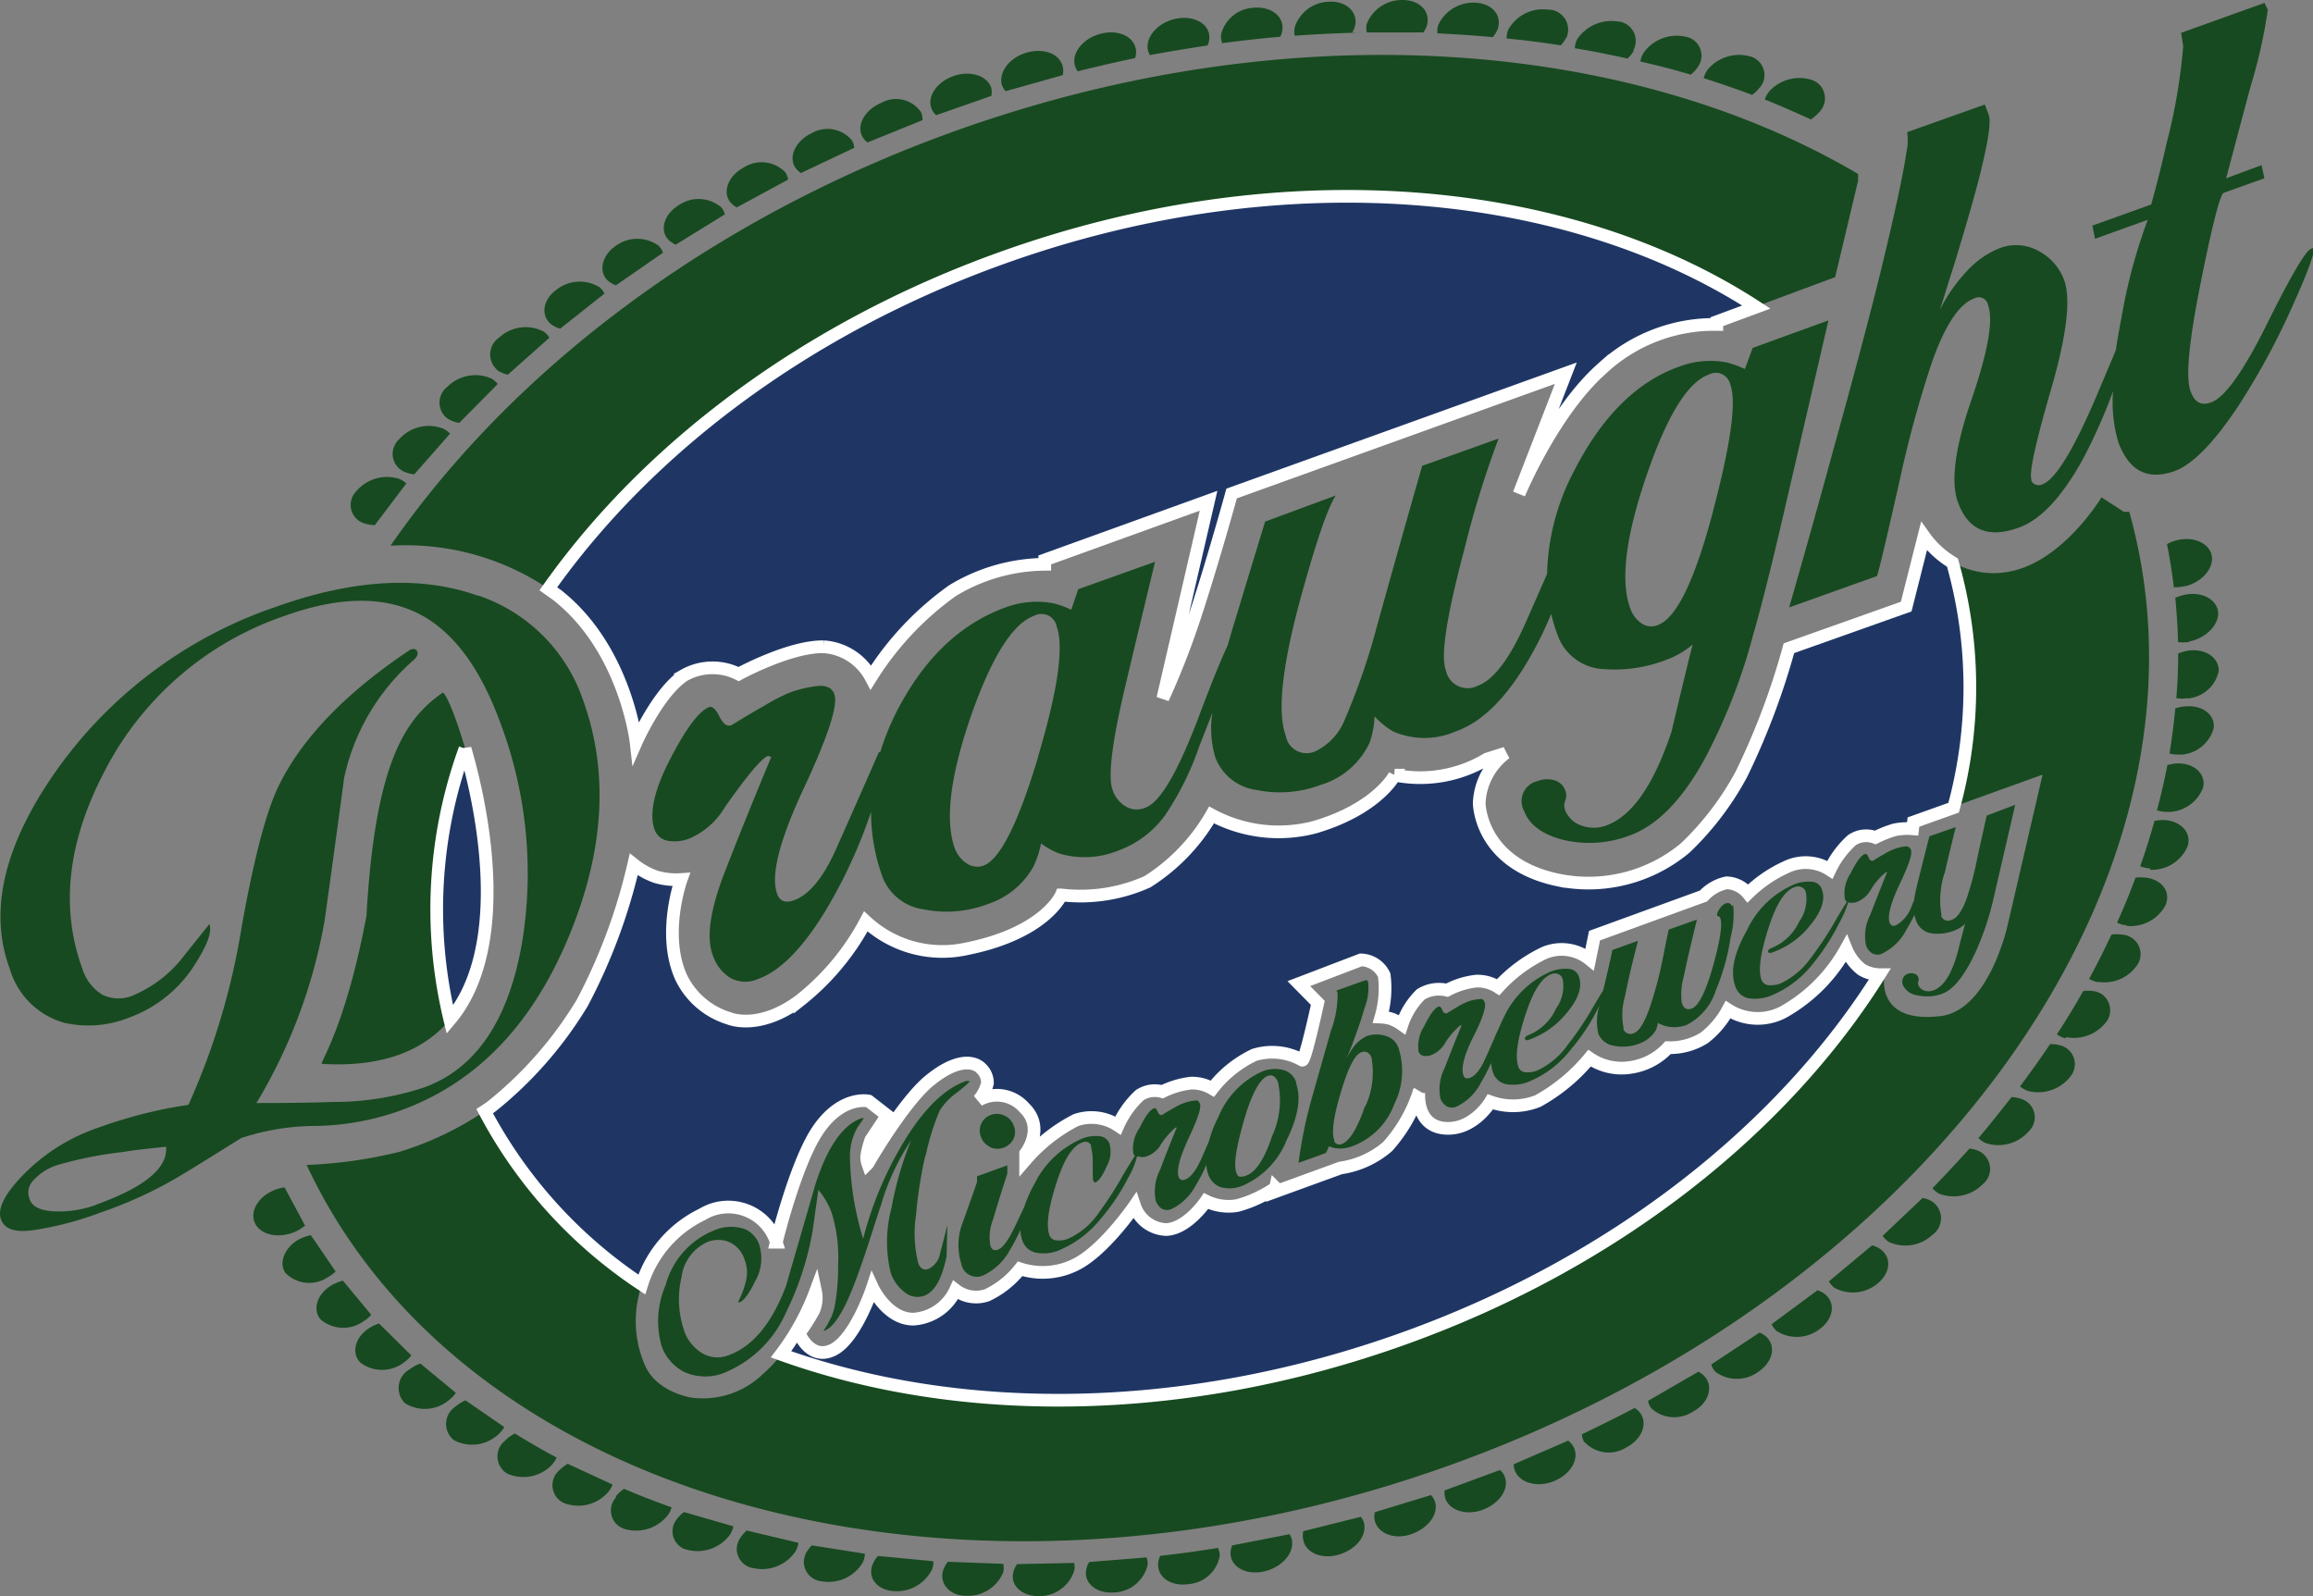<svg xmlns="http://www.w3.org/2000/svg" xmlns:xlink="http://www.w3.org/1999/xlink" viewBox="0 0 175.52 121.12"><rect x="0" y="0" width="175.52" height="121.12" fill="#808080" stroke="none"/><defs><clipPath id="clip-path" transform="translate(0 0)"><rect width="175.52" height="121.13" style="fill:none"/></clipPath></defs><g id="Layer_2" data-name="Layer 2"><g id="Layer_1-2" data-name="Layer 1"><g id="Group_78" data-name="Group 78"><g style="clip-path:url(#clip-path)"><g id="Group_77" data-name="Group 77"><path id="Path_478" data-name="Path 478" d="M161.57,38.84h-.4l-1.7-1.1s-3,5-7.14,5.66a6.16,6.16,0,0,1-4.2-.77,34.46,34.46,0,0,1,.08,18.6L155,58.78l-2.66,11.46s-1.41,6.41-5.06,6.86C142.26,77.71,143,74,143,74a2.9,2.9,0,0,1-.39,0c-7.28,11.65-20,21.85-36.15,27.64-16.74,6-33.77,6-47.2,1.18a10.92,10.92,0,0,1-1.36,1.44,6.55,6.55,0,0,1-5.39,1.8s-2.65-.36-3.57-2.46a8.42,8.42,0,0,1-.27-6l0-.14A35.87,35.87,0,0,1,36.78,84.32a24.23,24.23,0,0,1-6.45,3.08,35.07,35.07,0,0,1-7.06,1c12,25.73,49.92,36,86.76,22.78s59.23-45,51.54-72.37" transform="translate(0 0)" style="fill:#174a20"/><path id="Path_479" data-name="Path 479" d="M140.09,72a12.29,12.29,0,0,1-4.46,4.62,4.17,4.17,0,0,1-4.5,0,6.67,6.67,0,0,1-1.81,2.14,4.92,4.92,0,0,1-2.74.74A4.81,4.81,0,0,1,123.72,81a4.32,4.32,0,0,1-3.1-.7,13.65,13.65,0,0,1-3.92,3.25,5.08,5.08,0,0,1-3.6.06s-1.3,2.2-3.49,2-1.94-2.71-1.94-2.71A11.45,11.45,0,0,1,105.3,87a7,7,0,0,1-3.58,1.63l-5,1.82.07-.32a9.37,9.37,0,0,1-2.9,1.35,3.89,3.89,0,0,1-2.37-.34s-1.38,2.07-3,2.16A2.62,2.62,0,0,1,86.1,91.5s-2.16,3.16-4.25,4.34a5.56,5.56,0,0,1-4.44.44,7,7,0,0,1-2.5,2,2.55,2.55,0,0,1-2.4-.39,3.78,3.78,0,0,1-3.2,2.21c-2,0-3.1-2.39-3.1-2.39s-1.27,3.87-3,4.72-2.57-1.26-2.57-1.26a14.75,14.75,0,0,0,1.1-1.72A2.38,2.38,0,0,0,61.89,98a18.78,18.78,0,0,1-2.62,4.77c13.43,4.83,30.45,4.82,47.2-1.18,16.15-5.78,28.87-16,36.15-27.63a2.77,2.77,0,0,1-1.34-.38A3.79,3.79,0,0,1,140.09,72" transform="translate(0 0)" style="fill:#1f3665"/><path id="Path_480" data-name="Path 480" d="M140.09,72a12.29,12.29,0,0,1-4.46,4.62,4.17,4.17,0,0,1-4.5,0,6.67,6.67,0,0,1-1.81,2.14,4.92,4.92,0,0,1-2.74.74A4.81,4.81,0,0,1,123.72,81a4.32,4.32,0,0,1-3.1-.7,13.65,13.65,0,0,1-3.92,3.25,5.08,5.08,0,0,1-3.6.06s-1.3,2.2-3.49,2-1.94-2.71-1.94-2.71A11.45,11.45,0,0,1,105.3,87a7,7,0,0,1-3.58,1.63l-5,1.82.07-.32a9.37,9.37,0,0,1-2.9,1.35,3.89,3.89,0,0,1-2.37-.34s-1.38,2.07-3,2.16A2.62,2.62,0,0,1,86.1,91.5s-2.16,3.16-4.25,4.34a5.56,5.56,0,0,1-4.44.44,7,7,0,0,1-2.5,2,2.55,2.55,0,0,1-2.4-.39,3.78,3.78,0,0,1-3.2,2.21c-2,0-3.1-2.39-3.1-2.39s-1.27,3.87-3,4.72-2.57-1.26-2.57-1.26a14.75,14.75,0,0,0,1.1-1.72A2.38,2.38,0,0,0,61.89,98a18.78,18.78,0,0,1-2.62,4.77c13.43,4.83,30.45,4.82,47.2-1.18,16.15-5.78,28.87-16,36.15-27.63a2.77,2.77,0,0,1-1.34-.38A3.79,3.79,0,0,1,140.09,72Z" transform="translate(0 0)" style="fill:none;stroke:#fff;stroke-width:0.963px"/><path id="Path_481" data-name="Path 481" d="M114.25,57.15a5,5,0,0,0-2,3.78s0,4.6,6,5.85a11.45,11.45,0,0,0,9.66-2.46,22.38,22.38,0,0,0,4.24-5.58,55,55,0,0,0,3.6-9.55l8.9-3.16L146,40.69a7.19,7.19,0,0,0,2.16,2,34.56,34.56,0,0,1,.09,18.6l-3.05,1.09-.06.51a4.84,4.84,0,0,0-1.37.08,8.7,8.7,0,0,0-1.46.58,1.93,1.93,0,0,0-1.79.21A7.2,7.2,0,0,0,138.86,66a3.38,3.38,0,0,0-3.3-.21,10.1,10.1,0,0,0-2.92,2,2.19,2.19,0,0,0-1.61-.8,3.29,3.29,0,0,0-1.76,1L121,71l-.37,1.8a3.37,3.37,0,0,0-3.46-.48,11.23,11.23,0,0,0-3.48,2.59,2.91,2.91,0,0,0-1.67-.46,6.19,6.19,0,0,0-2.21.69,2.62,2.62,0,0,0-2,.32,5.7,5.7,0,0,0-1.42,2.29,3.64,3.64,0,0,0-.8-.43,3.12,3.12,0,0,0-.8-.14,7.76,7.76,0,0,0,.25-3.18,2,2,0,0,0-1.77-1.16l-4.71,1.8L100,76.1s-1,4.61-1.19,4.34a4.65,4.65,0,0,0-3.63-.39A8.73,8.73,0,0,0,92,82.61a3,3,0,0,0-1.62-.42,6.62,6.62,0,0,0-2.18.65,2.11,2.11,0,0,0-1.71.26,7,7,0,0,0-1.65,2.31,3.63,3.63,0,0,0-3.2-.41,12.69,12.69,0,0,0-3.81,3l0-.47s1.51-1.93-.11-3.48a2.76,2.76,0,0,0-3.45-.57,3.22,3.22,0,0,0,.66-1.27,1.49,1.49,0,0,0-.48-1.14s-1.13-1.39-4,1c-2,1.71-4.6,6.23-4.6,6.23a1.4,1.4,0,0,1-.06-.7,7.94,7.94,0,0,1,.29-1.09l1.24-1.87-1.4-1.09s-2.09-.48-3.92,2.31c-1.67,2.56-3.09,8.4-3.09,8.4a3.82,3.82,0,0,0-4.79-2.49,4.11,4.11,0,0,0-.85.39,8.81,8.81,0,0,0-4.57,5.31A35.78,35.78,0,0,1,36.78,84.32c.37-.24.56-.39.56-.39a29.68,29.68,0,0,0,6.85-7.84,43.16,43.16,0,0,0,3.9-10.49,5.77,5.77,0,0,0,1.7.94,5.5,5.5,0,0,0,1.9.2s-1.49,4.14,0,7.43a5.94,5.94,0,0,0,3.61,3.1s2.24,1,5.4-1.35a19,19,0,0,0,5-6A8.53,8.53,0,0,0,73.34,72c6-1.2,7.2-4.09,7.2-4.09a12.4,12.4,0,0,0,6.53-1,14.68,14.68,0,0,0,4.87-5.07,10.74,10.74,0,0,0,7.82.93c4.78-1.4,6.08-3.95,6.08-3.95a9.83,9.83,0,0,0,7-1.22Z" transform="translate(0 0)" style="fill:#1f3665"/><path id="Path_482" data-name="Path 482" d="M114.25,57.15a5,5,0,0,0-2,3.78s0,4.6,6,5.85a11.45,11.45,0,0,0,9.66-2.46,22.38,22.38,0,0,0,4.24-5.58,55,55,0,0,0,3.6-9.55l8.9-3.16L146,40.69a7.19,7.19,0,0,0,2.16,2,34.56,34.56,0,0,1,.09,18.6l-3.05,1.09-.06.51a4.84,4.84,0,0,0-1.37.08,8.7,8.7,0,0,0-1.46.58,1.93,1.93,0,0,0-1.79.21A7.2,7.2,0,0,0,138.86,66a3.38,3.38,0,0,0-3.3-.21,10.1,10.1,0,0,0-2.92,2,2.19,2.19,0,0,0-1.61-.8,3.29,3.29,0,0,0-1.76,1L121,71l-.37,1.8a3.37,3.37,0,0,0-3.46-.48,11.23,11.23,0,0,0-3.48,2.59,2.91,2.91,0,0,0-1.67-.46,6.19,6.19,0,0,0-2.21.69,2.62,2.62,0,0,0-2,.32,5.7,5.7,0,0,0-1.42,2.29,3.64,3.64,0,0,0-.8-.43,3.12,3.12,0,0,0-.8-.14,7.76,7.76,0,0,0,.25-3.18,2,2,0,0,0-1.77-1.16l-4.71,1.8L100,76.1s-1,4.61-1.19,4.34a4.65,4.65,0,0,0-3.63-.39A8.73,8.73,0,0,0,92,82.61a3,3,0,0,0-1.62-.42,6.62,6.62,0,0,0-2.18.65,2.11,2.11,0,0,0-1.71.26,7,7,0,0,0-1.65,2.31,3.63,3.63,0,0,0-3.2-.41,12.69,12.69,0,0,0-3.81,3l0-.47s1.51-1.93-.11-3.48a2.76,2.76,0,0,0-3.45-.57,3.22,3.22,0,0,0,.66-1.27,1.49,1.49,0,0,0-.48-1.14s-1.13-1.39-4,1c-2,1.71-4.6,6.23-4.6,6.23a1.4,1.4,0,0,1-.06-.7,7.94,7.94,0,0,1,.29-1.09l1.24-1.87-1.4-1.09s-2.09-.48-3.92,2.31c-1.67,2.56-3.09,8.4-3.09,8.4a3.82,3.82,0,0,0-4.79-2.49,4.11,4.11,0,0,0-.85.39,8.81,8.81,0,0,0-4.57,5.31A35.78,35.78,0,0,1,36.78,84.32c.37-.24.56-.39.56-.39a29.68,29.68,0,0,0,6.85-7.84,43.16,43.16,0,0,0,3.9-10.49,5.77,5.77,0,0,0,1.7.94,5.5,5.5,0,0,0,1.9.2s-1.49,4.14,0,7.43a5.94,5.94,0,0,0,3.61,3.1s2.24,1,5.4-1.35a19,19,0,0,0,5-6A8.53,8.53,0,0,0,73.34,72c6-1.2,7.2-4.09,7.2-4.09a12.4,12.4,0,0,0,6.53-1,14.68,14.68,0,0,0,4.87-5.07,10.74,10.74,0,0,0,7.82.93c4.78-1.4,6.08-3.95,6.08-3.95a9.83,9.83,0,0,0,7-1.22Z" transform="translate(0 0)" style="fill:none;stroke:#fff;stroke-width:0.963px"/><path id="Path_483" data-name="Path 483" d="M70.24,87.72a18.14,18.14,0,0,1,1.07-3.45,4.8,4.8,0,0,1,1.28-1.34c.67-.53,1-.83,1-.89h-.08a.59.59,0,0,0-.23,0c-1.52.54-3,1.94-4.42,4.16A27.42,27.42,0,0,0,65.5,94a22.31,22.31,0,0,1-1-6.07,4.47,4.47,0,0,1,.58-2.4l.47-.67a.08.08,0,0,1,0,0,.43.43,0,0,0-.19,0q-2.11.75-3.48,5c-.74,2.57-1.49,5.14-2.23,7.71-1.08,2.86-2.53,4.61-4.37,5.27a2.26,2.26,0,0,1-2.05-.19A3.27,3.27,0,0,1,52,101.21a7.37,7.37,0,0,1-.28-4.31,3.38,3.38,0,0,1,2-2.67,2.23,2.23,0,0,1,1.57,0,2.17,2.17,0,0,1,1.21,1.34,2.75,2.75,0,0,1,.11,1.63A7,7,0,0,1,56,98.81l0,0a.2.2,0,0,0,.13,0c.32-.11.7-.62,1.15-1.54a3.48,3.48,0,0,0,.34-2.8,2,2,0,0,0-1.07-1.19,3.19,3.19,0,0,0-2.39.1,6.18,6.18,0,0,0-3.65,4.14,6.86,6.86,0,0,0-.31,4.6,3.5,3.5,0,0,0,1.75,2,3.88,3.88,0,0,0,3.13,0,8.71,8.71,0,0,0,4.59-4.58,22.81,22.81,0,0,0,2-6.17c.14-1,.28-2,.43-3.08a5.94,5.94,0,0,1,1,1.71,11.52,11.52,0,0,1,.5,4,16.77,16.77,0,0,1-.25,3.08,3.82,3.82,0,0,1-.38,1.09,8,8,0,0,1-.47.8s0,.05.08,0c.68-.25,1.42-1.4,2.21-3.44s1.37-4,2.06-6.08a17.94,17.94,0,0,1,2.29-4.92,26,26,0,0,0-1.49,5.13,10,10,0,0,0-.06,4.92,3.09,3.09,0,0,0,1.09,1.5,1.52,1.52,0,0,0,1.44.25c.8-.29,1.36-1.28,1.71-3l.06-2.36c-.18.7-.35,1.4-.54,2.08a1.61,1.61,0,0,1-.88,1.23.53.53,0,0,1-.46,0,.73.73,0,0,1-.33-.44,9.2,9.2,0,0,1-.17-3.62,32.8,32.8,0,0,1,.73-4.63" transform="translate(0 0)" style="fill:#174a20"/><path id="Path_484" data-name="Path 484" d="M75.12,87.05a1.37,1.37,0,0,0,1.8-.65,1.24,1.24,0,0,0,0-1,1.28,1.28,0,0,0-.71-.75,1.3,1.3,0,0,0-1-.05,1.23,1.23,0,0,0-.76.7,1.27,1.27,0,0,0,0,1,1.34,1.34,0,0,0,.71.75" transform="translate(0 0)" style="fill:#174a20"/><path id="Path_485" data-name="Path 485" d="M96.56,86.13c-.58,1.79-1.26,2.82-2,3.08a1.07,1.07,0,0,1-.46.08c-.12,0-.21-.1-.27-.28-.25-.65,0-2,.57-4s1.22-3.16,1.79-3.36a.52.52,0,0,1,.44,0,.93.93,0,0,1,.35.48,6.47,6.47,0,0,1-.41,4m1.79-4a1.41,1.41,0,0,0-1-.94,2.54,2.54,0,0,0-1.54.1,6.46,6.46,0,0,0-3.36,3.46,9.15,9.15,0,0,0-.73,1.88c-.2.46-.4.93-.6,1.37-.39.86-.79,1.36-1.21,1.51-.24.09-.4,0-.47-.18-.19-.5.06-1.48.74-2.94s1-2.33.86-2.64-.21-.24-.44-.23a3.2,3.2,0,0,0-.81.2,4.79,4.79,0,0,0-.72.35c-.29.17-.6.34-.9.54-.12,0-.23,0-.33-.25s-.2-.3-.28-.26c-.29.1-.66.6-1.09,1.48A2.75,2.75,0,0,0,86,87.52a.62.62,0,0,0,.12.19q-.22.32-.87,1.41A27.06,27.06,0,0,1,83.4,92a5.61,5.61,0,0,1-2.35,2,1.76,1.76,0,0,1-.85.12.59.59,0,0,1-.56-.37c-.27-.75-.1-2,.5-3.9s1.25-2.9,2-3.16a.48.48,0,0,1,.65.22.56.56,0,0,1,0,.12,4.06,4.06,0,0,1,.13,1c0,1,0,1.53.06,1.61l.12.1c.26-.1.56-.5.87-1.21a2.3,2.3,0,0,0,.23-1.72.88.88,0,0,0-.73-.59,2.66,2.66,0,0,0-1.39.2,7.14,7.14,0,0,0-3.56,3.38,10.63,10.63,0,0,0-.8,1.79c-.26.56-.53,1.13-.8,1.68-.45.91-.84,1.43-1.18,1.55s-.47,0-.59-.3a3.72,3.72,0,0,1,.21-2c.25-.86.61-2,1.08-3.47l0-.62-2.3.83,0,.44c-.39,1.14-.8,2.27-1.2,3.39a4.71,4.71,0,0,0,0,2.78,1.2,1.2,0,0,0,1.38,1,1.12,1.12,0,0,0,.31-.1,4.44,4.44,0,0,0,2-1.91,12.35,12.35,0,0,0,.8-1.53,2.66,2.66,0,0,0,.16.83,1.38,1.38,0,0,0,1,.89,3,3,0,0,0,1.76-.17,8,8,0,0,0,3.12-2.33,15.64,15.64,0,0,0,2.13-3.16,6.18,6.18,0,0,0,.68-1.63.29.29,0,0,0,.13,0,1.05,1.05,0,0,0,.58,0A2.09,2.09,0,0,0,88,87a5.56,5.56,0,0,1,1.21-1.44l.09,0c-.45,1.08-.87,2.15-1.27,3.21a3.55,3.55,0,0,0-.33,2.33,1.19,1.19,0,0,0,.46.62.85.85,0,0,0,.79,0A4.12,4.12,0,0,0,90.71,90a12.25,12.25,0,0,0,.83-1.61,2.88,2.88,0,0,0,.14.71,1.55,1.55,0,0,0,1,1,2.58,2.58,0,0,0,1.6-.12,6.32,6.32,0,0,0,3.36-3.47c.87-1.77,1.11-3.21.71-4.3" transform="translate(0 0)" style="fill:#174a20"/><path id="Path_486" data-name="Path 486" d="M103.58,83.94c-.58,1.7-1.17,2.65-1.76,2.87a.43.43,0,0,1-.57-.2l0-.1q-.33-.89.51-3.66c.55-1.85,1.07-2.86,1.55-3a.53.53,0,0,1,.44,0,.77.77,0,0,1,.32.39,6.15,6.15,0,0,1-.45,3.69m1.54-5.32a2.3,2.3,0,0,0-1.42,0,2.67,2.67,0,0,0-1.14,1,7.45,7.45,0,0,0-.43.71,14.41,14.41,0,0,0,.54-1.34c.33-.86.62-1.72.85-2.53a4.06,4.06,0,0,0,.26-1.92.19.19,0,0,0-.17-.16l-2.22.79s0,0,0,.06a.36.36,0,0,1,.07.1,7.92,7.92,0,0,1-.51,2.92l-1.45,5.11a34.06,34.06,0,0,0-1,4.89l2.08-.75.24-.51a2,2,0,0,0,.47.15,2.64,2.64,0,0,0,1.36-.18,5.38,5.38,0,0,0,3.12-3.18,5.62,5.62,0,0,0,.31-4.26,1.43,1.43,0,0,0-1-.91" transform="translate(0 0)" style="fill:#174a20"/><path id="Path_487" data-name="Path 487" d="M131.42,68.76c-.08-.22-.25-.28-.49-.2a1,1,0,0,0-.4.35q-.3.39-.21.6s0,0,.06,0a.29.29,0,0,1,.16.15c.18.47,0,1.67-.53,3.58s-1.09,3.1-1.63,3.29c-.36.13-.61,0-.76-.42a5,5,0,0,1,.15-2c.2-1,.54-2.45,1-4.33l-2.14.76c-.17.77-.32,1.54-.47,2.3a30.06,30.06,0,0,1-.93,3.5c-.42,1.24-.84,1.92-1.25,2.06a.58.58,0,0,1-.78-.27.88.88,0,0,1,0-.15,5,5,0,0,1,.1-2.33c.2-1,.52-2.45,1-4.26l-1.95.7c-.08.46-.32,1.5-.7,3.08-.17.26-.4.65-.73,1.2A23.49,23.49,0,0,1,119,79.24a5.87,5.87,0,0,1-2.36,2,2,2,0,0,1-.76.13.63.63,0,0,1-.65-.39c-.27-.74-.11-2,.5-3.9s1.26-2.9,2-3.16a.67.67,0,0,1,.52,0,.59.59,0,0,1,.33.36,2.91,2.91,0,0,1-.5,2.25,3.89,3.89,0,0,1-2.06,2c-.23.09-.34.2-.29.32s.18.1.43,0a6.49,6.49,0,0,0,2.74-2c.9-1.06,1.19-2,.91-2.75a.86.86,0,0,0-.79-.58,3.1,3.1,0,0,0-1.31.19,7,7,0,0,0-3.6,3.5c-.08.15-.14.3-.22.46h0l-.18.41c-.08.17-.17.35-.23.5-.25.58-.5,1.16-.75,1.71-.38.86-.78,1.36-1.21,1.51-.24.08-.4,0-.46-.18-.2-.5,0-1.48.74-2.94s1-2.34.86-2.63-.21-.25-.45-.23a3.17,3.17,0,0,0-.81.18,6,6,0,0,0-.72.35c-.28.17-.59.35-.9.55-.12,0-.23,0-.33-.25s-.2-.29-.28-.27c-.29.1-.66.6-1.09,1.48a2.78,2.78,0,0,0-.43,1.94.48.48,0,0,0,.38.32,1.06,1.06,0,0,0,.58-.06,2.07,2.07,0,0,0,1-.83,5.71,5.71,0,0,1,1.21-1.43l.09,0c-.44,1.09-.87,2.16-1.27,3.21a3.62,3.62,0,0,0-.34,2.33,1.21,1.21,0,0,0,.48.61.85.85,0,0,0,.79,0,4,4,0,0,0,1.81-1.8,12.36,12.36,0,0,0,.77-1.49,2.81,2.81,0,0,0,.14.7,1.32,1.32,0,0,0,1,.91,3.16,3.16,0,0,0,1.72-.19,7.69,7.69,0,0,0,3.14-2.38,15.62,15.62,0,0,0,2.11-3.17,2.42,2.42,0,0,1,.12-.23s0,0,0,0a3.9,3.9,0,0,0-.09,2.14,1.47,1.47,0,0,0,1.17.91,3.33,3.33,0,0,0,1.82-.12,2.46,2.46,0,0,0,1.34-1,1.65,1.65,0,0,0,.18-.62,2.26,2.26,0,0,0,.62.26,2.66,2.66,0,0,0,1.58-.1,4.47,4.47,0,0,0,2.22-2.66,17,17,0,0,0,1.11-4,6.81,6.81,0,0,0,.19-2.42" transform="translate(0 0)" style="fill:#174a20"/><path id="Path_488" data-name="Path 488" d="M150.76,61.89c-.08.34-.31,1.39-.7,3.15a24.09,24.09,0,0,1-.81,3.11c-.36,1-.74,1.51-1.15,1.65a.57.57,0,0,1-.78-.25.88.88,0,0,1,0-.15,6.57,6.57,0,0,1,.27-3.23c.19-.84.47-2,.82-3.41l-2,.7c-.3,1.16-.58,2.31-.87,3.44-.14.59-.24,1-.29,1.41-.06.13-.11.26-.17.4a2.7,2.7,0,0,1-1.21,1.51c-.24.09-.39,0-.47-.18-.19-.5.06-1.49.75-2.94s1-2.33.85-2.64a.4.4,0,0,0-.44-.23,3.39,3.39,0,0,0-.82.2,4.25,4.25,0,0,0-.71.35q-.44.24-.9.54c-.12,0-.23,0-.33-.25s-.2-.3-.29-.26c-.29.1-.65.6-1.09,1.48a2.71,2.71,0,0,0-.42,1.94.51.51,0,0,0,.15.21c-.16.24-.43.67-.82,1.34a25.62,25.62,0,0,1-1.88,2.86,5.85,5.85,0,0,1-2.37,2,1.91,1.91,0,0,1-.75.12.63.63,0,0,1-.65-.38c-.28-.74-.1-2,.5-3.9s1.26-2.9,2-3.16a.63.63,0,0,1,.52,0,.55.55,0,0,1,.33.35,2.94,2.94,0,0,1-.49,2.25,4,4,0,0,1-2.06,2c-.24.09-.35.19-.3.31s.18.1.43,0a6.35,6.35,0,0,0,2.74-2c.89-1.06,1.19-2,.9-2.74a.84.84,0,0,0-.78-.58,2.84,2.84,0,0,0-1.32.2,7,7,0,0,0-3.59,3.49c-1,1.77-1.27,3.18-.88,4.23a1.33,1.33,0,0,0,1,.92,3.26,3.26,0,0,0,1.72-.2,7.83,7.83,0,0,0,3.14-2.38A16.89,16.89,0,0,0,139.59,70a7.73,7.73,0,0,0,.65-1.51.13.13,0,0,0,.08,0,1.08,1.08,0,0,0,.59-.05,2.09,2.09,0,0,0,1-.83,5,5,0,0,1,1.21-1.43l.08,0c-.44,1.09-.86,2.16-1.27,3.22a3.55,3.55,0,0,0-.33,2.33,1.14,1.14,0,0,0,.47.61.82.82,0,0,0,.79,0,4.09,4.09,0,0,0,1.81-1.8c.22-.36.42-.74.61-1.12a1.91,1.91,0,0,0,.11.41,1.46,1.46,0,0,0,1.24,1,3.36,3.36,0,0,0,1.6-.19,2.47,2.47,0,0,0,.83-.48.36.36,0,0,0,.08-.12c-.2.72-.39,1.45-.57,2.17-.45,1.68-1.08,2.67-1.85,2.94a1,1,0,0,1-.74,0,.72.72,0,0,1-.41-.41.48.48,0,0,1,0-.29.34.34,0,0,0,0-.28.42.42,0,0,0-.3-.28.72.72,0,0,0-.48,0,.58.58,0,0,0-.39.36.67.67,0,0,0,0,.5,1.42,1.42,0,0,0,1.12.78,3.24,3.24,0,0,0,1.85-.12c.85-.3,1.66-1.32,2.47-3a21.45,21.45,0,0,0,1.43-4.2l1.65-7.14Z" transform="translate(0 0)" style="fill:#174a20"/><path id="Path_489" data-name="Path 489" d="M87.88,118.74c0,1,1.05,1.65,2.29,1.47a2.6,2.6,0,0,0,2.39-2.16,1.35,1.35,0,0,0-.14-.59c-1.46.24-2.92.44-4.37.6a1.49,1.49,0,0,0-.17.68" transform="translate(0 0)" style="fill:#174a20"/><path id="Path_490" data-name="Path 490" d="M103.26,115.1a1.23,1.23,0,0,1,.26.54c.18,1-.72,2-2,2.35s-2.45-.2-2.62-1.13a1.51,1.51,0,0,1,0-.67Z" transform="translate(0 0)" style="fill:#174a20"/><path id="Path_491" data-name="Path 491" d="M97.85,116.42a1.06,1.06,0,0,1,.2.57c.09,1-.89,2-2.2,2.27s-2.39-.36-2.47-1.3a1.62,1.62,0,0,1,.12-.69Z" transform="translate(0 0)" style="fill:#174a20"/><path id="Path_492" data-name="Path 492" d="M108.59,113.45a1.35,1.35,0,0,1,.31.53c.27.94-.54,2-1.82,2.44s-2.5-.06-2.75-1a1.38,1.38,0,0,1,0-.67Z" transform="translate(0 0)" style="fill:#174a20"/><path id="Path_493" data-name="Path 493" d="M7.31,91.42a8.26,8.26,0,0,1-3.23.5Q2.52,91.83,2.25,91a1.33,1.33,0,0,1,.33-1.48,4.11,4.11,0,0,1,1.73-1.1,29.62,29.62,0,0,1,5-1c.77-.13,1.86-.26,3.29-.4.15,1.61-1.62,3.07-5.32,4.4m29-46.21q-6.48-2.32-15.32.83A33.69,33.69,0,0,0,4.18,58.61Q-1.67,67,.74,73.51a6,6,0,0,0,4.13,4.1,8.28,8.28,0,0,0,4.92-.39,9.88,9.88,0,0,0,4.9-3.88c1-1.54,1.43-2.6,1.2-3.22L14,72.48a9.43,9.43,0,0,1-3.78,3,2.83,2.83,0,0,1-2.46,0,3.57,3.57,0,0,1-1.52-2Q3.74,66.58,7.9,58.59A24.1,24.1,0,0,1,21.67,46.71q6.48-2.31,10.61.14,3.49,2.09,5.62,7.82a32.42,32.42,0,0,1,1.74,16.72q-1.52,9-7.49,11.14a21.87,21.87,0,0,1-7,1.09c-1.46.06-3.36.08-5.69.08a40.26,40.26,0,0,0,5.18-13.89q.75-5.36,1.47-10.76a16.47,16.47,0,0,1,5.25-8.94c.27-.24.38-.45.31-.65s-.29-.3-.6-.12q-7.21,4.83-9.88,10.21-1.44,2.88-2.85,10.78A53.44,53.44,0,0,1,14.3,83.84c-.91.14-1.64.27-2.18.39a35.46,35.46,0,0,0-4.63,1.33,14.4,14.4,0,0,0-5.88,3.75C.3,90.69-.21,91.77.08,92.54s1.1,1,2.52.8A25.12,25.12,0,0,0,7.66,92a32.09,32.09,0,0,0,5.78-2.64c1.54-.92,3.15-1.93,4.86-3A18.06,18.06,0,0,1,24,85.44a20.06,20.06,0,0,0,6.33-1.15q8.54-3.06,12.74-13T44.2,53a12.67,12.67,0,0,0-7.94-7.82" transform="translate(0 0)" style="fill:#174a20"/><path id="Path_494" data-name="Path 494" d="M130,38.77q-2.08,7.9-4.2,8.66a1.28,1.28,0,0,1-1.24-.13,2.25,2.25,0,0,1-.85-1.14q-1.14-3.1,1.21-10t4.76-7.74a1.12,1.12,0,0,1,1.52.48,1.08,1.08,0,0,1,.11.3q.7,1.94-1.31,9.55M78.78,57.43c-1.5,5-2.88,7.79-4.16,8.26a1.4,1.4,0,0,1-1.27-.18,2.29,2.29,0,0,1-.89-1.12q-1.15-3.16,1.2-10c1.58-4.52,3.18-7.08,4.83-7.67a1.18,1.18,0,0,1,1.59.51,1.32,1.32,0,0,1,.1.3q.85,2.28-1.4,9.86M133,26.4,132.41,28a8.4,8.4,0,0,0-1.35-.49,6.62,6.62,0,0,0-3.66.32q-4.82,1.72-8,8a17.49,17.49,0,0,0-2,7.72c-.55,1.25-1.1,2.51-1.66,3.77q-1.82,4.08-3.63,4.73a1.68,1.68,0,0,1-2.26-.79,1.66,1.66,0,0,1-.14-.43q-.6-1.59,1.4-9.1a73,73,0,0,1,2.61-8.45l-5.8,2.07q-1.75,6.12-3.44,12.2a50.35,50.35,0,0,1-2.41,7A4.53,4.53,0,0,1,99.84,57a1.61,1.61,0,0,1-2.14-.75,1.76,1.76,0,0,1-.12-.39q-1-2.67,1.08-10.34c1.2-4.4,2.1-7,2.7-7.92L96,39.58q-1.18,3.87-2.33,7.67c-.19.6-.35,1.16-.5,1.7q-.78,1.66-2.12,5.22c-1.63,4.35-3,6.73-4.16,7.13a1.64,1.64,0,0,1-1.46-.1,2.27,2.27,0,0,1-1-1.26c-.37-1-.05-3.6.95-7.82q.8-3.4,2.27-9.49l-5.83,2.08-.53,1.56a7,7,0,0,0-1.35-.49,6.82,6.82,0,0,0-3.66.32Q71.09,48,68,54.08a20,20,0,0,0-1.21,3l-.1,0q-1.59,3.64-3.15,7.13c-1,2.34-2.14,3.7-3.28,4.1-.65.24-1.08.08-1.28-.46-.52-1.39.16-4.06,2-8s2.64-6.35,2.33-7.18c-.16-.46-.57-.66-1.2-.62a9,9,0,0,0-2.22.52,14.28,14.28,0,0,0-1.92,1c-.8.45-1.62.94-2.46,1.46-.33.13-.64-.1-.91-.65s-.54-.8-.77-.73c-.78.29-1.77,1.62-3,4s-1.57,4.16-1.16,5.29a1.29,1.29,0,0,0,1,.86,3.07,3.07,0,0,0,1.59-.15A5.74,5.74,0,0,0,55,61.26q2.55-3.63,3.28-3.9l.25.08Q56.68,61.85,55,66.17t-.9,6.34a3.19,3.19,0,0,0,1.28,1.67,2.35,2.35,0,0,0,2.16.1c1.6-.57,3.24-2.2,4.92-4.87A38,38,0,0,0,66,61.9l.1-.3a14.33,14.33,0,0,0,.89,5A3.9,3.9,0,0,0,70.06,69,8.87,8.87,0,0,0,75,68.59a6.2,6.2,0,0,0,3.4-2.79A7.45,7.45,0,0,0,79,64a5.29,5.29,0,0,0,1.46.79,6.81,6.81,0,0,0,4.41-.25,7.58,7.58,0,0,0,3.55-2.69A22.14,22.14,0,0,0,91,56.65L92,54.09a7.66,7.66,0,0,0,.23,3.4,3.87,3.87,0,0,0,3.1,2.45,8.77,8.77,0,0,0,4.89-.38,6,6,0,0,0,3.71-3.2,6.88,6.88,0,0,0,.38-2,5.83,5.83,0,0,0,1.42,1.15,5.93,5.93,0,0,0,4.71,0q2.9-1,5.41-5.21a26.9,26.9,0,0,0,1.86-3.72,13.13,13.13,0,0,0,.49,1.62,3.9,3.9,0,0,0,3.62,2.58,10.73,10.73,0,0,0,4.62-.71,6,6,0,0,0,1.2-.58,7.5,7.5,0,0,0,.81-.58q-.15.48-1.61,6.62-2,6-4.9,7.09a2.71,2.71,0,0,1-2,0,2,2,0,0,1-1.16-1.11,1,1,0,0,1,0-.76,1.08,1.08,0,0,0,0-.77,1.26,1.26,0,0,0-.82-.77,2,2,0,0,0-1.29.06,1.56,1.56,0,0,0-1.17,1.86,1.65,1.65,0,0,0,.16.42c.4,1.06,1.41,1.79,3,2.19a8.59,8.59,0,0,0,5-.34q3.09-1.11,5.66-5.74a44,44,0,0,0,3.71-9.46c.58-2,1.36-5.06,2.34-9.31l3.38-14.58Z" transform="translate(0 0)" style="fill:#174a20"/><path id="Path_495" data-name="Path 495" d="M175.51,18.82l-.15.07c-.39.13-1.5,2-3.31,5.65s-3.24,5.66-4.29,6c-.71.26-1.23,0-1.53-.85-.39-1-.13-3.77.77-8.24q1.22-6.13,1.7-6.8l3.13-1.12-.21-1-2.69,1c1.26-4.77,1.91-7.19,1.93-7.23A37.8,37.8,0,0,0,172.09.74l-.25-.52-6.33,2.27.16,1a43,43,0,0,1-1.26,7.38c-.38,1.68-.77,3.22-1.17,4.65l-4.46,1.6.2,1,4-1.44a41,41,0,0,0-2,7.46c-.17.87-.31,1.69-.43,2.45-.45,1.08-.91,2.16-1.36,3.23q-2.7,6.39-4.21,6.93a.62.62,0,0,1-.83-.26.58.58,0,0,1,0-.14q-.27-.72,1.5-6.83c1.18-4.07,1.5-6.81,1-8.22a4.07,4.07,0,0,0-1.95-2.25,3.49,3.49,0,0,0-3-.2,6.69,6.69,0,0,0-2.28,1.55,12.21,12.21,0,0,0-2.21,3.11c.36-1.14.72-2.31,1.1-3.5q1.35-4.42,1.94-6.76c.62-2.52.85-4,.67-4.51l-.3-.81-5.9,2.1a4,4,0,0,1-.05,1.5c-.25,1.74-.92,4.82-2,9.25q-1.26,5.1-3.43,12.92-1.65,6.06-3.47,12.39l6.67-2.38c.2-.65.77-3.07,1.71-7.23a84.69,84.69,0,0,1,2.4-8.83c1-2.92,2.11-4.58,3.25-5a.72.72,0,0,1,1,.31.7.7,0,0,1,.06.19c.42,1.12,0,3.53-1.26,7.19s-1.6,6.29-1,7.83c.77,2.07,2.3,2.7,4.58,1.87,1.68-.59,3.31-2.34,4.91-5.26a41.41,41.41,0,0,0,2.26-5.1,10.6,10.6,0,0,0,.4,3.88c.81,2.19,2.23,2.91,4.26,2.19,1.37-.5,3-2.15,4.88-5a55,55,0,0,0,4.12-7.63q1.74-3.86,1.56-4.35" transform="translate(0 0)" style="fill:#174a20"/><path id="Path_496" data-name="Path 496" d="M102.6,2.49a2,2,0,0,0,.25-.63c.16-1-.75-1.8-2-1.73a2.8,2.8,0,0,0-2.6,1.94,1.55,1.55,0,0,0,0,.64c1.71-.12,3.4-.2,5.08-.24l-.73,0" transform="translate(0 0)" style="fill:#174a20"/><path id="Path_497" data-name="Path 497" d="M108.29,1.87c.26-1-.55-1.86-1.84-1.87a2.87,2.87,0,0,0-2.73,1.8,1.34,1.34,0,0,0,0,.66c1.44,0,2.87,0,4.29,0a2.25,2.25,0,0,0,.3-.6" transform="translate(0 0)" style="fill:#174a20"/><path id="Path_498" data-name="Path 498" d="M113.65,2.21c.35-1-.38-1.93-1.64-2a2.94,2.94,0,0,0-2.86,1.66,1.48,1.48,0,0,0-.07.66c1.42.07,2.81.16,4.19.29a2,2,0,0,0,.38-.61" transform="translate(0 0)" style="fill:#174a20"/><path id="Path_499" data-name="Path 499" d="M80.65,5.7a1.49,1.49,0,0,0,0-.63c-.23-1-1.44-1.44-2.73-1.08S75.82,5.43,76,6.35a1.38,1.38,0,0,0,.31.57Z" transform="translate(0 0)" style="fill:#174a20"/><path id="Path_500" data-name="Path 500" d="M86.2,3.79c-.13-1-1.28-1.55-2.59-1.25s-2.2,1.33-2.08,2.26a1.44,1.44,0,0,0,.25.61c1.45-.36,2.91-.7,4.35-1a1.35,1.35,0,0,0,.07-.63" transform="translate(0 0)" style="fill:#174a20"/><path id="Path_501" data-name="Path 501" d="M97.14,2.81a1.53,1.53,0,0,0,.18-.62c.07-1-.92-1.73-2.23-1.6a2.68,2.68,0,0,0-2.44,2.06,1.54,1.54,0,0,0,.11.64l-.13,0c1.52-.2,3-.37,4.51-.5Z" transform="translate(0 0)" style="fill:#174a20"/><path id="Path_502" data-name="Path 502" d="M118.87,2.86A1.52,1.52,0,0,0,117.46.73a3,3,0,0,0-3,1.51,1.75,1.75,0,0,0-.13.68c1.39.13,2.76.31,4.11.52a2.64,2.64,0,0,0,.41-.58" transform="translate(0 0)" style="fill:#174a20"/><path id="Path_503" data-name="Path 503" d="M91.77,2.83c0-1-1.1-1.65-2.42-1.43s-2.3,1.22-2.27,2.17a1.31,1.31,0,0,0,.18.61c1.46-.27,2.92-.51,4.37-.73a1.34,1.34,0,0,0,.14-.62" transform="translate(0 0)" style="fill:#174a20"/><path id="Path_504" data-name="Path 504" d="M133.51,6.68a1.45,1.45,0,0,0-.09-2.06,1.42,1.42,0,0,0-.61-.34,3.11,3.11,0,0,0-3.22,1,2,2,0,0,0-.31.65c1.25.4,2.48.82,3.67,1.27a2.36,2.36,0,0,0,.56-.53" transform="translate(0 0)" style="fill:#174a20"/><path id="Path_505" data-name="Path 505" d="M123.94,3.83a1.49,1.49,0,0,0-.53-2,1.37,1.37,0,0,0-.65-.2,3.13,3.13,0,0,0-3.08,1.35,2,2,0,0,0-.18.68c1.34.22,2.67.49,4,.78a2.38,2.38,0,0,0,.47-.57" transform="translate(0 0)" style="fill:#174a20"/><path id="Path_506" data-name="Path 506" d="M138,8.56a1.49,1.49,0,0,0,.11-2.09,1.53,1.53,0,0,0-.58-.39,3.09,3.09,0,0,0-3.25.83,1.92,1.92,0,0,0-.36.64c1.19.47,2.36,1,3.5,1.51a3.07,3.07,0,0,0,.58-.5" transform="translate(0 0)" style="fill:#174a20"/><path id="Path_507" data-name="Path 507" d="M31.43,36l.05,0a3,3,0,0,1-.78-.19,1.48,1.48,0,0,1-.76-2,1.41,1.41,0,0,1,.36-.49,3,3,0,0,1,3.31-.8,1.5,1.5,0,0,1,.54.39Z" transform="translate(0 0)" style="fill:#174a20"/><path id="Path_508" data-name="Path 508" d="M37.77,29.14a1.79,1.79,0,0,0-.49-.42,3,3,0,0,0-3.33.63,1.51,1.51,0,0,0-.29,2.12,1.38,1.38,0,0,0,.45.38,2.38,2.38,0,0,0,.74.24Z" transform="translate(0 0)" style="fill:#174a20"/><path id="Path_509" data-name="Path 509" d="M41.69,25.63a1.41,1.41,0,0,0-.44-.47,2.94,2.94,0,0,0-3.35.44,1.55,1.55,0,0,0-.44,2.16,1.67,1.67,0,0,0,.36.39,2.34,2.34,0,0,0,.72.28Z" transform="translate(0 0)" style="fill:#174a20"/><path id="Path_510" data-name="Path 510" d="M45.87,22.28a1.33,1.33,0,0,0-.39-.49,2.85,2.85,0,0,0-3.32.25c-1,.76-1.12,1.95-.33,2.57a2,2,0,0,0,.68.33Z" transform="translate(0 0)" style="fill:#174a20"/><path id="Path_511" data-name="Path 511" d="M50.31,19.18a1.38,1.38,0,0,0-.34-.54,2.76,2.76,0,0,0-3.29.05c-1,.71-1.28,1.91-.57,2.59a2,2,0,0,0,.63.37Z" transform="translate(0 0)" style="fill:#174a20"/><path id="Path_512" data-name="Path 512" d="M55,16.27a1.2,1.2,0,0,0-.27-.54,2.66,2.66,0,0,0-3.24-.15c-1.07.66-1.45,1.85-.8,2.58a2,2,0,0,0,.58.41Z" transform="translate(0 0)" style="fill:#174a20"/><path id="Path_513" data-name="Path 513" d="M59.8,13.63a1.21,1.21,0,0,0-.22-.57,2.51,2.51,0,0,0-3.16-.34c-1.12.6-1.6,1.78-1.05,2.56a1.7,1.7,0,0,0,.54.46Z" transform="translate(0 0)" style="fill:#174a20"/><path id="Path_514" data-name="Path 514" d="M64.82,11.22a1.3,1.3,0,0,0-.17-.57,2.41,2.41,0,0,0-3.08-.53c-1.15.55-1.74,1.71-1.26,2.53a1.54,1.54,0,0,0,.47.48Z" transform="translate(0 0)" style="fill:#174a20"/><path id="Path_515" data-name="Path 515" d="M43.1,111.06h0a3.54,3.54,0,0,0-.68.53,1.49,1.49,0,0,0-.13,2.09,1.39,1.39,0,0,0,.5.37,3,3,0,0,0,3.31-.77,1.77,1.77,0,0,0,.38-.63l-3.35-1.55" transform="translate(0 0)" style="fill:#174a20"/><path id="Path_516" data-name="Path 516" d="M46.76,113.61a1.47,1.47,0,0,0,.06,2.08,1.64,1.64,0,0,0,.54.32,3.07,3.07,0,0,0,3.29-1,1.69,1.69,0,0,0,.31-.63l0,0c-1.22-.43-2.42-.9-3.6-1.4a2.63,2.63,0,0,0-.63.57" transform="translate(0 0)" style="fill:#174a20"/><path id="Path_517" data-name="Path 517" d="M70,9.12a1.28,1.28,0,0,0-.11-.61,2.29,2.29,0,0,0-3-.71C65.7,8.28,65,9.43,65.4,10.28a1.38,1.38,0,0,0,.43.53Z" transform="translate(0 0)" style="fill:#174a20"/><path id="Path_518" data-name="Path 518" d="M87,118.18a1.13,1.13,0,0,1,.08.6,2.71,2.71,0,0,1-2.56,2.06c-1.24.1-2.22-.64-2.11-1.62a1.67,1.67,0,0,1,.24-.69Z" transform="translate(0 0)" style="fill:#174a20"/><path id="Path_519" data-name="Path 519" d="M81.51,118.6a1.26,1.26,0,0,1,0,.61,2.78,2.78,0,0,1-2.7,1.91c-1.23,0-2.13-.77-1.93-1.76a2,2,0,0,1,.3-.67Z" transform="translate(0 0)" style="fill:#174a20"/><path id="Path_520" data-name="Path 520" d="M76.13,118.67a1.38,1.38,0,0,1,0,.64,2.89,2.89,0,0,1-2.85,1.78c-1.21,0-2-.92-1.72-1.9a2.34,2.34,0,0,1,.36-.68Z" transform="translate(0 0)" style="fill:#174a20"/><path id="Path_521" data-name="Path 521" d="M70.82,118.47a1.3,1.3,0,0,1-.09.62,3,3,0,0,1-3,1.64c-1.19-.12-1.9-1-1.52-2a2.06,2.06,0,0,1,.42-.66Z" transform="translate(0 0)" style="fill:#174a20"/><path id="Path_522" data-name="Path 522" d="M65.63,117.9a1.53,1.53,0,0,1-.16.66A3,3,0,0,1,62.41,120,1.49,1.49,0,0,1,61,118.48a1.75,1.75,0,0,1,.14-.59,2.5,2.5,0,0,1,.48-.63l-.05,0Z" transform="translate(0 0)" style="fill:#174a20"/><path id="Path_523" data-name="Path 523" d="M38.27,108.29a2.53,2.53,0,0,1-.49.59,2.94,2.94,0,0,1-3.34.4,1.57,1.57,0,0,1-.26-2.19,1.67,1.67,0,0,1,.39-.36,3.26,3.26,0,0,1,.75-.47h0Z" transform="translate(0 0)" style="fill:#174a20"/><path id="Path_524" data-name="Path 524" d="M34.59,105.69a2.26,2.26,0,0,1-.54.57,2.85,2.85,0,0,1-3.32.22,1.63,1.63,0,0,1,0-2.31,1.41,1.41,0,0,1,.37-.27,2.69,2.69,0,0,1,.8-.43Z" transform="translate(0 0)" style="fill:#174a20"/><path id="Path_525" data-name="Path 525" d="M31.21,102.85a2.33,2.33,0,0,1-.58.55,2.72,2.72,0,0,1-3.28,0c-.7-.7-.43-1.89.61-2.58a3.12,3.12,0,0,1,.8-.39Z" transform="translate(0 0)" style="fill:#174a20"/><path id="Path_526" data-name="Path 526" d="M28.17,99.77a2.43,2.43,0,0,1-.63.52,2.62,2.62,0,0,1-3.23-.19c-.62-.74-.23-1.93.85-2.57a3.79,3.79,0,0,1,.86-.35Z" transform="translate(0 0)" style="fill:#174a20"/><path id="Path_527" data-name="Path 527" d="M25.47,96.49a3.43,3.43,0,0,1-.66.47,2.52,2.52,0,0,1-3.16-.38c-.54-.79,0-2,1.09-2.56a3.29,3.29,0,0,1,.85-.29Z" transform="translate(0 0)" style="fill:#174a20"/><path id="Path_528" data-name="Path 528" d="M23.15,93a3.06,3.06,0,0,1-.71.45c-1.22.55-2.59.3-3.06-.57s.15-2,1.32-2.52a3,3,0,0,1,.89-.26Z" transform="translate(0 0)" style="fill:#174a20"/><path id="Path_529" data-name="Path 529" d="M38.36,109.3a1.51,1.51,0,0,0-.31,2.12,1.42,1.42,0,0,0,.42.39,3,3,0,0,0,3.35-.59,2.19,2.19,0,0,0,.42-.62h0c-1.09-.57-2.14-1.19-3.17-1.82a2.77,2.77,0,0,0-.72.51" transform="translate(0 0)" style="fill:#174a20"/><path id="Path_530" data-name="Path 530" d="M156.77,78.7a3.09,3.09,0,0,0,3.13-1.25,1.49,1.49,0,0,0-.39-2,1.56,1.56,0,0,0-.65-.24,2.28,2.28,0,0,0-.78,0c-.62,1.1-1.28,2.19-2,3.28a2,2,0,0,0,.67.31" transform="translate(0 0)" style="fill:#174a20"/><path id="Path_531" data-name="Path 531" d="M153.29,82.44a2,2,0,0,0,.62.35,3.09,3.09,0,0,0,3.19-1.09,1.47,1.47,0,0,0-.16-2.06,1.4,1.4,0,0,0-.63-.32,2.35,2.35,0,0,0-.74-.09q-1.09,1.62-2.28,3.21" transform="translate(0 0)" style="fill:#174a20"/><path id="Path_532" data-name="Path 532" d="M150.71,86.75a3.07,3.07,0,0,0,3.24-.9,1.47,1.47,0,0,0,.06-2.07,1.49,1.49,0,0,0-.62-.39,2.36,2.36,0,0,0-.74-.14c-.8,1-1.64,2.09-2.52,3.11a1.74,1.74,0,0,0,.58.39" transform="translate(0 0)" style="fill:#174a20"/><path id="Path_533" data-name="Path 533" d="M159.26,74.51a3,3,0,0,0,3-1.41,1.48,1.48,0,0,0-.6-2,1.51,1.51,0,0,0-.66-.18,2.48,2.48,0,0,0-.77,0c-.53,1.12-1.09,2.24-1.7,3.36a1.91,1.91,0,0,0,.69.25" transform="translate(0 0)" style="fill:#174a20"/><path id="Path_534" data-name="Path 534" d="M60.58,117.07h0a1.6,1.6,0,0,1-.2.63A3.05,3.05,0,0,1,57.2,119a1.47,1.47,0,0,1-1.28-1.63,1.53,1.53,0,0,1,.21-.6,3,3,0,0,1,.53-.63Z" transform="translate(0 0)" style="fill:#174a20"/><path id="Path_535" data-name="Path 535" d="M51.9,114.74h0a2.7,2.7,0,0,0-.58.59,1.45,1.45,0,0,0,.26,2,1.25,1.25,0,0,0,.57.27,3.06,3.06,0,0,0,3.24-1.14,1.8,1.8,0,0,0,.26-.64Z" transform="translate(0 0)" style="fill:#174a20"/><path id="Path_536" data-name="Path 536" d="M113.82,111.55a1.16,1.16,0,0,1,.36.49c.36.91-.34,2-1.6,2.5s-2.54.09-2.88-.78a1.49,1.49,0,0,1-.08-.66Z" transform="translate(0 0)" style="fill:#174a20"/><path id="Path_537" data-name="Path 537" d="M163.14,66A2.94,2.94,0,0,0,166,64.23c.33-1-.45-1.9-1.71-2a3.06,3.06,0,0,0-.8.07c-.32,1.15-.68,2.3-1.08,3.43a2.27,2.27,0,0,0,.77.17" transform="translate(0 0)" style="fill:#174a20"/><path id="Path_538" data-name="Path 538" d="M166.11,48.68c1.25-.23,2.27-1.25,2.21-2.2s-1.17-1.6-2.47-1.36a3.55,3.55,0,0,0-.78.25c.11,1.12.18,2.23.21,3.35a3.28,3.28,0,0,0,.83,0" transform="translate(0 0)" style="fill:#174a20"/><path id="Path_539" data-name="Path 539" d="M165.84,44.48c1.24-.3,2.17-1.36,2-2.3s-1.34-1.5-2.63-1.19a2.68,2.68,0,0,0-.77.3c.22,1.09.39,2.18.52,3.27a3.11,3.11,0,0,0,.86-.09" transform="translate(0 0)" style="fill:#174a20"/><path id="Path_540" data-name="Path 540" d="M166,53a2.62,2.62,0,0,0,2.37-2.1c0-1-1-1.7-2.29-1.53a3.09,3.09,0,0,0-.79.22c0,1.13-.05,2.26-.14,3.39a3,3,0,0,0,.85,0" transform="translate(0 0)" style="fill:#174a20"/><path id="Path_541" data-name="Path 541" d="M165.44,57.27a2.74,2.74,0,0,0,2.54-2c.14-1-.81-1.77-2.11-1.67a2.77,2.77,0,0,0-.8.16c-.11,1.14-.25,2.29-.44,3.42a2.45,2.45,0,0,0,.81.07" transform="translate(0 0)" style="fill:#174a20"/><path id="Path_542" data-name="Path 542" d="M147.18,90.59a3.1,3.1,0,0,0,3.28-.73,1.49,1.49,0,0,0,.23-2.09,1.41,1.41,0,0,0-.54-.43,2.13,2.13,0,0,0-.7-.18c-.9,1-1.83,2-2.8,3a1.48,1.48,0,0,0,.53.43" transform="translate(0 0)" style="fill:#174a20"/><path id="Path_543" data-name="Path 543" d="M164.49,61.61a2.85,2.85,0,0,0,2.69-1.85c.23-1-.63-1.84-1.91-1.83a3.11,3.11,0,0,0-.8.13c-.22,1.15-.49,2.29-.79,3.43a2.74,2.74,0,0,0,.81.12" transform="translate(0 0)" style="fill:#174a20"/><path id="Path_544" data-name="Path 544" d="M161.4,70.26a3,3,0,0,0,2.93-1.57c.42-1-.25-1.94-1.49-2.09a3.51,3.51,0,0,0-.79,0c-.42,1.15-.89,2.29-1.4,3.41a2,2,0,0,0,.75.21" transform="translate(0 0)" style="fill:#174a20"/><path id="Path_545" data-name="Path 545" d="M120.27,109.45a2.49,2.49,0,0,0,3.08.42c1.2-.6,1.7-1.76,1.15-2.6a1.45,1.45,0,0,0-.46-.43c-1.3.69-2.63,1.34-4,2a1.26,1.26,0,0,0,.2.62" transform="translate(0 0)" style="fill:#174a20"/><path id="Path_546" data-name="Path 546" d="M137.92,97.91a1.84,1.84,0,0,1,.6.32c.79.69.6,1.86-.43,2.62a2.85,2.85,0,0,1-3.26.16,1.46,1.46,0,0,1-.39-.53Z" transform="translate(0 0)" style="fill:#174a20"/><path id="Path_547" data-name="Path 547" d="M128.88,104.09a1.6,1.6,0,0,1,.52.41c.63.78.23,2-.92,2.61a2.59,2.59,0,0,1-3.15-.22,1.28,1.28,0,0,1-.27-.59Z" transform="translate(0 0)" style="fill:#174a20"/><path id="Path_548" data-name="Path 548" d="M133.52,101.12a1.74,1.74,0,0,1,.56.36c.71.74.42,1.9-.67,2.63a2.75,2.75,0,0,1-3.22,0,1.26,1.26,0,0,1-.33-.57Z" transform="translate(0 0)" style="fill:#174a20"/><path id="Path_549" data-name="Path 549" d="M128.32,5.65a2.55,2.55,0,0,0,.5-.54,1.47,1.47,0,0,0-.29-2.06,1.39,1.39,0,0,0-.65-.27A3.07,3.07,0,0,0,124.73,4a1.66,1.66,0,0,0-.25.67q2,.45,3.84,1" transform="translate(0 0)" style="fill:#174a20"/><path id="Path_550" data-name="Path 550" d="M119,109.32a1.46,1.46,0,0,1,.41.48c.45.87-.16,2-1.39,2.55s-2.55.23-3-.61a1.36,1.36,0,0,1-.15-.63h0Z" transform="translate(0 0)" style="fill:#174a20"/><path id="Path_551" data-name="Path 551" d="M145.89,90.91a1.84,1.84,0,0,1,.67.23,1.53,1.53,0,0,1,.51,2.1,1.41,1.41,0,0,1-.44.47,3,3,0,0,1-3.28.54,1.69,1.69,0,0,1-.49-.47h0Z" transform="translate(0 0)" style="fill:#174a20"/><path id="Path_552" data-name="Path 552" d="M30.83,36.69a0,0,0,0,1,0,0,1.58,1.58,0,0,0-.56-.36,3.06,3.06,0,0,0-3.28,1,1.47,1.47,0,0,0,.1,2.07,1.39,1.39,0,0,0,.54.31,2.87,2.87,0,0,0,.81.14Z" transform="translate(0 0)" style="fill:#174a20"/><path id="Path_553" data-name="Path 553" d="M75.22,7.28a1.3,1.3,0,0,0,0-.62c-.32-.93-1.6-1.33-2.86-.89s-2,1.54-1.69,2.42a1.28,1.28,0,0,0,.37.55Z" transform="translate(0 0)" style="fill:#174a20"/><path id="Path_554" data-name="Path 554" d="M142.06,94.5a2,2,0,0,1,.62.28c.87.62.8,1.78-.18,2.6a2.93,2.93,0,0,1-3.28.35,1.38,1.38,0,0,1-.43-.5Z" transform="translate(0 0)" style="fill:#174a20"/><path id="Path_555" data-name="Path 555" d="M41.61,44.68c7.47-10.6,19.5-19.77,34.49-25.13C97.34,12,119,14,133.26,23.26l6-2.23L141,13.71l0-.51C123.42,2.85,97.73.91,72.54,9.92c-18.72,6.7-33.7,18.21-42.9,31.48h.19a19.37,19.37,0,0,1,11.78,3.27" transform="translate(0 0)" style="fill:#174a20"/><path id="Path_556" data-name="Path 556" d="M35.3,56.81c-.77-2.65-1.54-4.36-1.72-4.24-2.7,1.9-5.1,5-5.77,16.92-1.63,8.69-3.65,11.24-3.36,11.24,4.71.28,7.77-1.08,9.69-3.35A35.56,35.56,0,0,1,35.3,56.81" transform="translate(0 0)" style="fill:#174a20"/><path id="Path_557" data-name="Path 557" d="M34.14,77.38c4.36-5.15,2.79-14.95,1.15-20.57a35.64,35.64,0,0,0-1.15,20.57" transform="translate(0 0)" style="fill:#1f3665"/><path id="Path_558" data-name="Path 558" d="M34.14,77.38c4.36-5.15,2.79-14.95,1.15-20.57A35.64,35.64,0,0,0,34.14,77.38Z" transform="translate(0 0)" style="fill:none;stroke:#fff;stroke-width:0.963px"/><path id="Path_559" data-name="Path 559" d="M76.1,19.55c-15,5.36-27,14.52-34.49,25.13l.66.47c5.2,4.08,6,11.18,6,11.18s1.65-3.76,3.63-5.08a4.39,4.39,0,0,1,4.15-.1s3.9-2.13,6.47-2.07a4.39,4.39,0,0,1,3.57,2.32,23.12,23.12,0,0,1,6.19-6.58,13.7,13.7,0,0,1,7-2v-.33L91.71,38,88.24,53a61,61,0,0,0,2.4-6.14c1.4-4.25,2.82-9.41,2.82-9.41l25.36-9.13-3.55,9.16s2.57-6.22,6.33-9.54a12.49,12.49,0,0,1,8.68-3.32v-.21l3-1.11C119,14,97.35,11.94,76.1,19.55" transform="translate(0 0)" style="fill:#1f3665"/><path id="Path_560" data-name="Path 560" d="M76.1,19.55c-15,5.36-27,14.52-34.49,25.13l.66.47c5.2,4.08,6,11.18,6,11.18s1.65-3.76,3.63-5.08a4.39,4.39,0,0,1,4.15-.1s3.9-2.13,6.47-2.07a4.39,4.39,0,0,1,3.57,2.32,23.12,23.12,0,0,1,6.19-6.58,13.7,13.7,0,0,1,7-2v-.33L91.71,38,88.24,53a61,61,0,0,0,2.4-6.14c1.4-4.25,2.82-9.41,2.82-9.41l25.36-9.13-3.55,9.16s2.57-6.22,6.33-9.54a12.49,12.49,0,0,1,8.68-3.32v-.21l3-1.11C119,14,97.35,11.94,76.1,19.55Z" transform="translate(0 0)" style="fill:none;stroke:#fff;stroke-width:0.963px"/></g></g></g></g></g></svg>